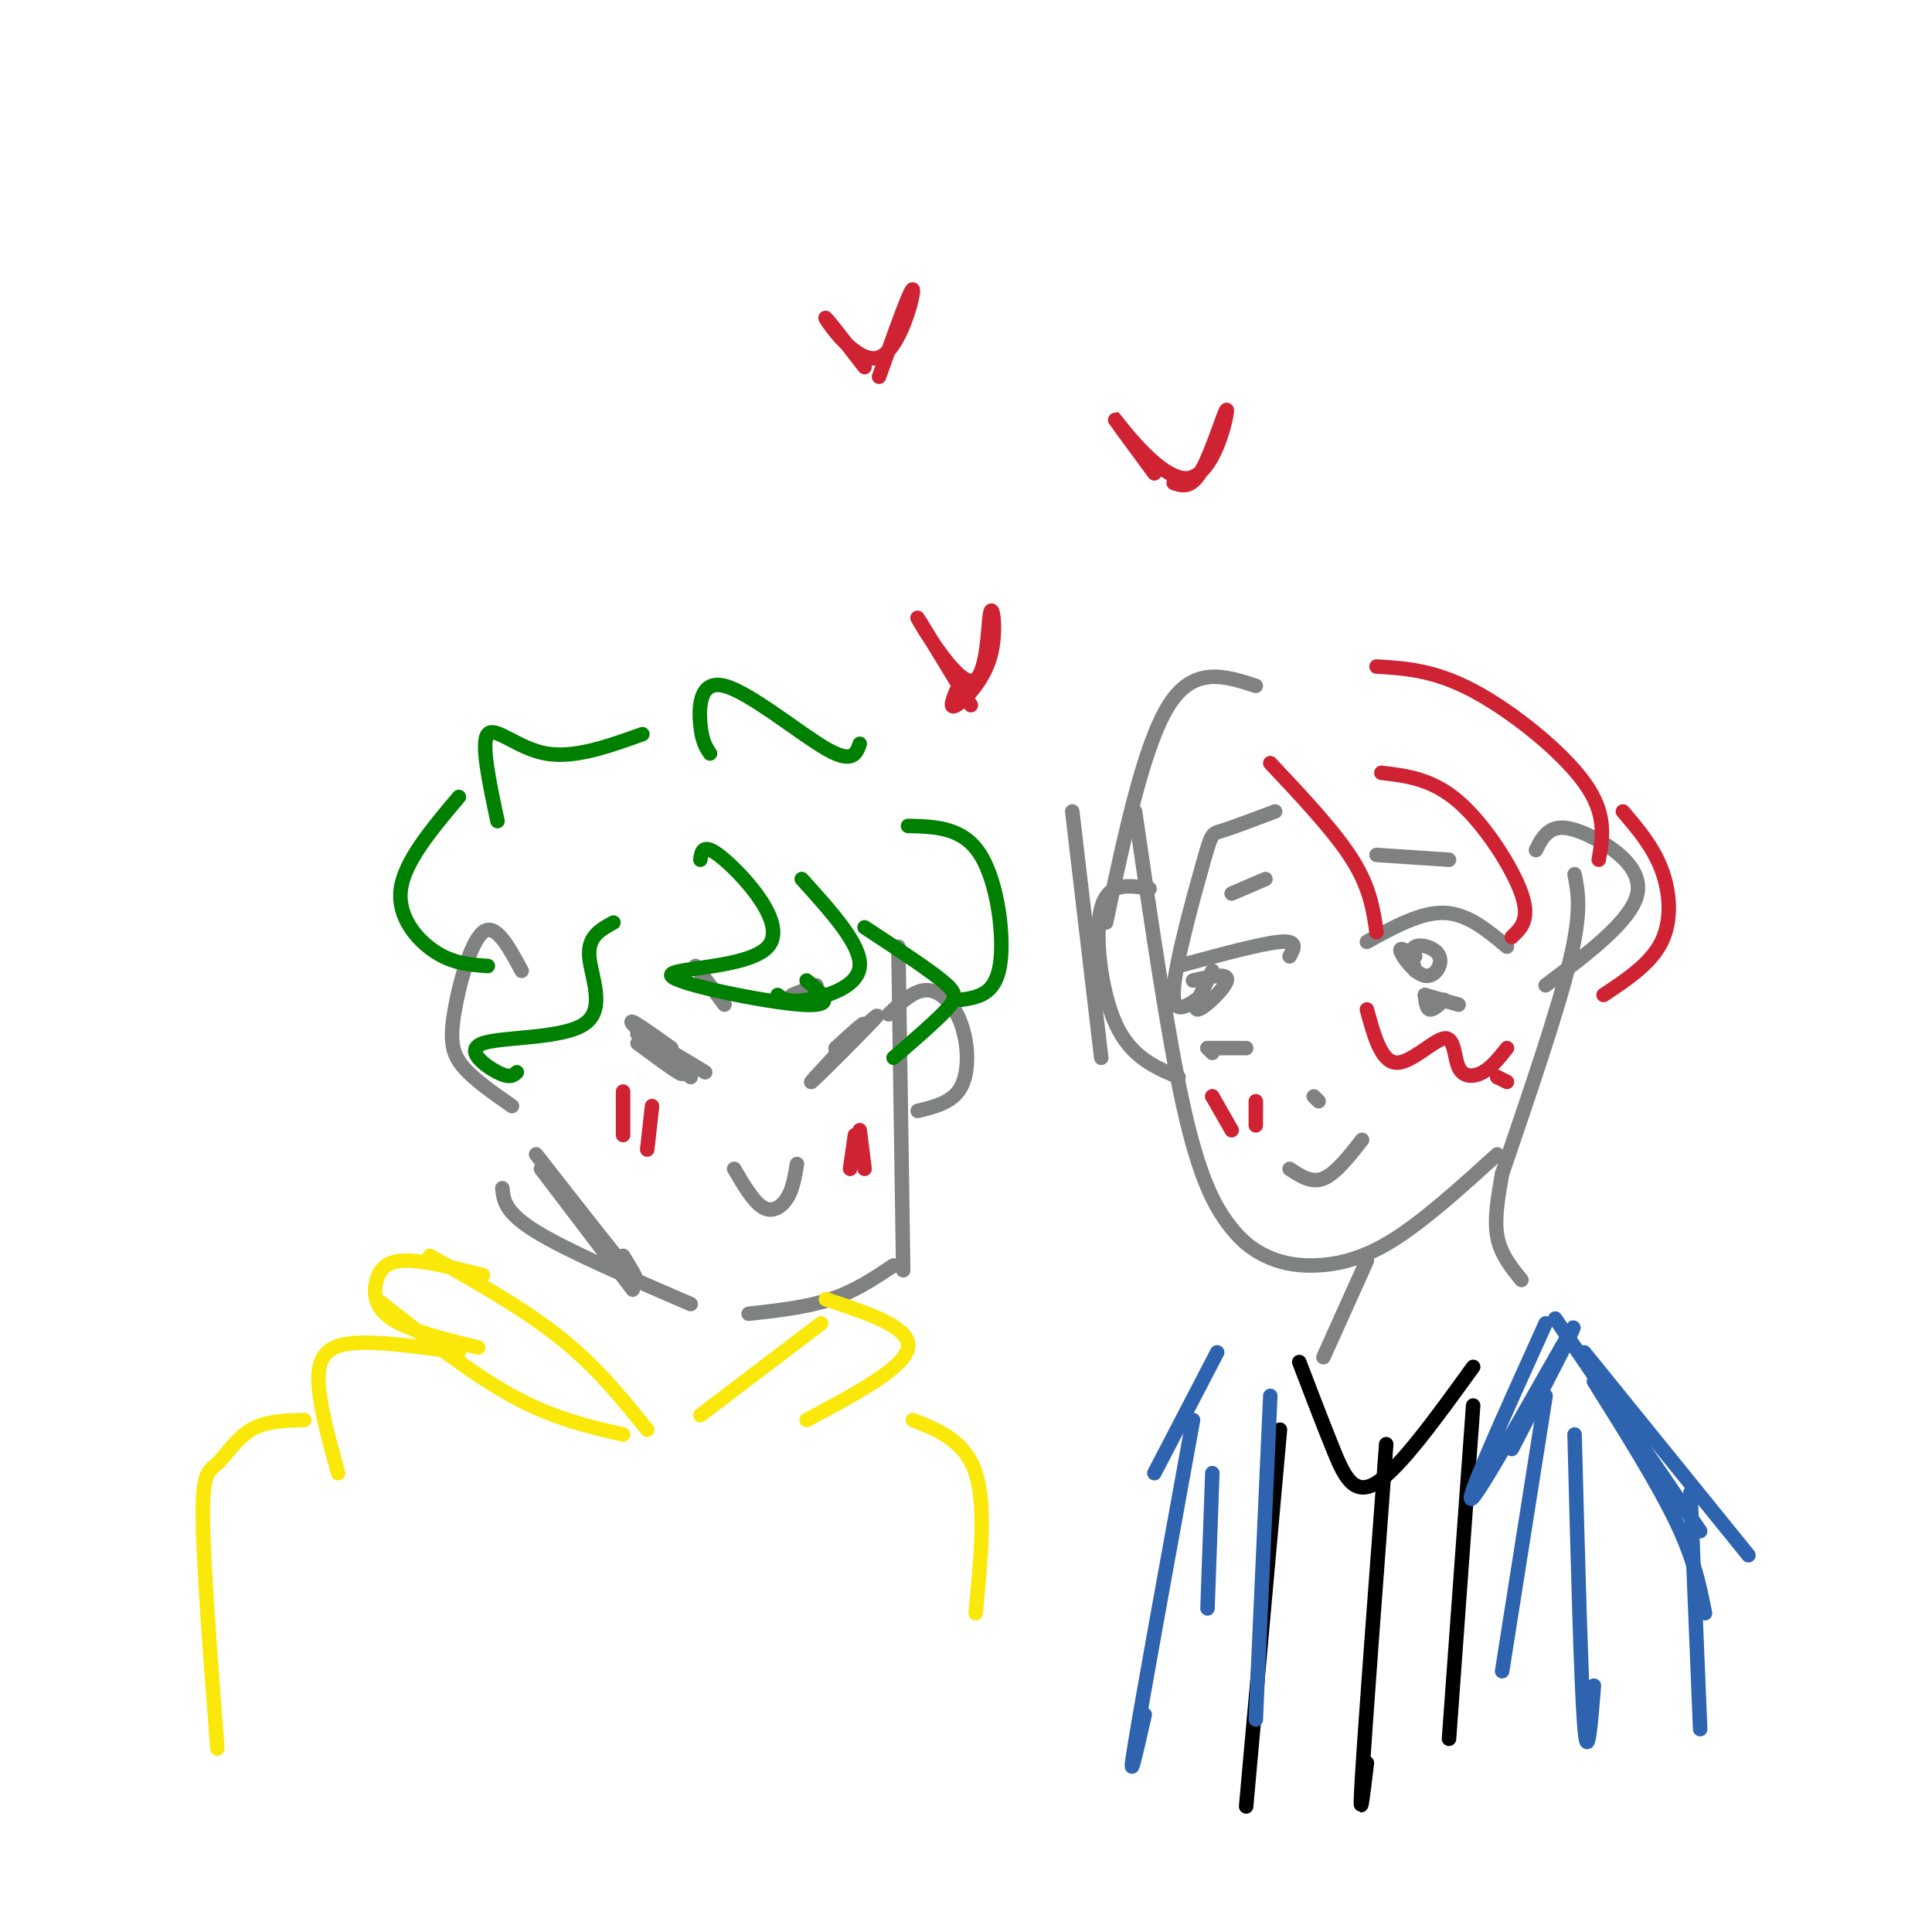 <svg viewBox='0 0 400 400' version='1.1' xmlns='http://www.w3.org/2000/svg' xmlns:xlink='http://www.w3.org/1999/xlink'><g fill='none' stroke='rgb(128,130,130)' stroke-width='3' stroke-linecap='round' stroke-linejoin='round'><path d='M235,168c3.394,23.257 6.787,46.514 10,61c3.213,14.486 6.245,20.202 9,24c2.755,3.798 5.233,5.678 8,7c2.767,1.322 5.822,2.087 10,2c4.178,-0.087 9.479,-1.025 16,-5c6.521,-3.975 14.260,-10.988 22,-18'/><path d='M311,243c5.750,-16.833 11.500,-33.667 14,-44c2.500,-10.333 1.750,-14.167 1,-18'/><path d='M238,184c-4.267,-0.733 -8.533,-1.467 -10,4c-1.467,5.467 -0.133,17.133 3,24c3.133,6.867 8.067,8.933 13,11'/><path d='M318,176c0.774,-1.560 1.548,-3.119 3,-4c1.452,-0.881 3.583,-1.083 8,1c4.417,2.083 11.119,6.452 10,12c-1.119,5.548 -10.060,12.274 -19,19'/><path d='M186,196c0.000,0.000 1.000,67.000 1,67'/><path d='M185,262c-4.000,2.667 -8.000,5.333 -13,7c-5.000,1.667 -11.000,2.333 -17,3'/><path d='M104,246c0.250,2.500 0.500,5.000 7,9c6.500,4.000 19.250,9.500 32,15'/><path d='M108,201c-2.702,-5.024 -5.405,-10.048 -8,-8c-2.595,2.048 -5.083,11.167 -6,17c-0.917,5.833 -0.262,8.381 2,11c2.262,2.619 6.131,5.310 10,8'/><path d='M184,210c2.643,-2.548 5.286,-5.095 8,-5c2.714,0.095 5.500,2.833 7,7c1.500,4.167 1.714,9.762 0,13c-1.714,3.238 -5.357,4.119 -9,5'/><path d='M111,239c8.000,10.250 16.000,20.500 19,24c3.000,3.500 1.000,0.250 -1,-3'/><path d='M112,242c0.000,0.000 19.000,25.000 19,25'/><path d='M173,218c5.179,-4.780 10.357,-9.560 8,-7c-2.357,2.560 -12.250,12.458 -13,13c-0.750,0.542 7.643,-8.274 10,-11c2.357,-2.726 -1.321,0.637 -5,4'/><path d='M139,217c-4.689,-3.356 -9.378,-6.711 -8,-5c1.378,1.711 8.822,8.489 10,10c1.178,1.511 -3.911,-2.244 -9,-6'/><path d='M152,242c2.022,3.444 4.044,6.889 6,8c1.956,1.111 3.844,-0.111 5,-2c1.156,-1.889 1.578,-4.444 2,-7'/><path d='M143,223c-5.750,-4.417 -11.500,-8.833 -11,-9c0.500,-0.167 7.250,3.917 14,8'/><path d='M164,206c0.000,0.000 5.000,-2.000 5,-2'/><path d='M150,208c0.000,0.000 -6.000,-8.000 -6,-8'/><path d='M283,195c5.583,-3.083 11.167,-6.167 16,-6c4.833,0.167 8.917,3.583 13,7'/><path d='M267,198c0.917,-1.667 1.833,-3.333 -2,-3c-3.833,0.333 -12.417,2.667 -21,5'/><path d='M251,201c-2.089,4.044 -4.178,8.089 -3,8c1.178,-0.089 5.622,-4.311 6,-6c0.378,-1.689 -3.311,-0.844 -7,0'/><path d='M293,198c-1.703,-1.086 -3.407,-2.172 -3,-1c0.407,1.172 2.923,4.603 5,5c2.077,0.397 3.713,-2.239 3,-4c-0.713,-1.761 -3.775,-2.646 -5,-2c-1.225,0.646 -0.612,2.823 0,5'/><path d='M295,206c0.167,1.417 0.333,2.833 1,3c0.667,0.167 1.833,-0.917 3,-2'/><path d='M295,206c0.000,0.000 7.000,2.000 7,2'/><path d='M250,217c0.000,0.000 1.000,1.000 1,1'/><path d='M250,217c0.000,0.000 8.000,0.000 8,0'/><path d='M285,177c0.000,0.000 15.000,1.000 15,1'/><path d='M262,182c0.000,0.000 -7.000,3.000 -7,3'/><path d='M267,242c2.250,1.500 4.500,3.000 7,2c2.500,-1.000 5.250,-4.500 8,-8'/><path d='M273,228c0.000,0.000 -1.000,-1.000 -1,-1'/></g>
<g fill='none' stroke='rgb(207,34,51)' stroke-width='3' stroke-linecap='round' stroke-linejoin='round'><path d='M263,158c6.667,7.083 13.333,14.167 17,20c3.667,5.833 4.333,10.417 5,15'/><path d='M286,160c5.267,0.622 10.533,1.244 16,6c5.467,4.756 11.133,13.644 13,19c1.867,5.356 -0.067,7.178 -2,9'/><path d='M285,138c5.956,0.356 11.911,0.711 20,5c8.089,4.289 18.311,12.511 23,19c4.689,6.489 3.844,11.244 3,16'/><path d='M336,168c3.111,3.644 6.222,7.289 8,12c1.778,4.711 2.222,10.489 0,15c-2.222,4.511 -7.111,7.756 -12,11'/><path d='M283,209c1.463,5.381 2.925,10.762 6,11c3.075,0.238 7.762,-4.668 10,-5c2.238,-0.332 2.026,3.911 3,6c0.974,2.089 3.136,2.026 5,1c1.864,-1.026 3.432,-3.013 5,-5'/></g>
<g fill='none' stroke='rgb(128,130,130)' stroke-width='3' stroke-linecap='round' stroke-linejoin='round'><path d='M264,168c-4.411,1.667 -8.821,3.333 -11,4c-2.179,0.667 -2.125,0.333 -4,7c-1.875,6.667 -5.679,20.333 -6,26c-0.321,5.667 2.839,3.333 6,1'/><path d='M260,142c-6.417,-2.083 -12.833,-4.167 -18,4c-5.167,8.167 -9.083,26.583 -13,45'/><path d='M222,168c0.000,0.000 6.000,51.000 6,51'/></g>
<g fill='none' stroke='rgb(0,128,0)' stroke-width='3' stroke-linecap='round' stroke-linejoin='round'><path d='M145,178c0.274,-1.912 0.549,-3.825 5,0c4.451,3.825 13.080,13.386 9,18c-4.080,4.614 -20.868,4.281 -20,6c0.868,1.719 19.391,5.491 27,6c7.609,0.509 4.305,-2.246 1,-5'/><path d='M166,182c6.156,6.800 12.311,13.600 12,18c-0.311,4.400 -7.089,6.400 -11,7c-3.911,0.600 -4.956,-0.200 -6,-1'/><path d='M179,192c6.400,4.200 12.800,8.400 16,11c3.200,2.600 3.200,3.600 1,6c-2.200,2.400 -6.600,6.200 -11,10'/><path d='M188,171c5.711,0.133 11.422,0.267 15,6c3.578,5.733 5.022,17.067 4,23c-1.022,5.933 -4.511,6.467 -8,7'/><path d='M178,154c-0.744,2.095 -1.488,4.190 -7,1c-5.512,-3.190 -15.792,-11.667 -21,-13c-5.208,-1.333 -5.345,4.476 -5,8c0.345,3.524 1.173,4.762 2,6'/><path d='M133,152c-7.067,2.533 -14.133,5.067 -20,4c-5.867,-1.067 -10.533,-5.733 -12,-4c-1.467,1.733 0.267,9.867 2,18'/><path d='M95,165c-5.600,6.644 -11.200,13.289 -12,19c-0.800,5.711 3.200,10.489 7,13c3.800,2.511 7.400,2.756 11,3'/><path d='M127,191c-2.654,1.447 -5.308,2.893 -5,7c0.308,4.107 3.577,10.874 -1,14c-4.577,3.126 -17.002,2.611 -21,4c-3.998,1.389 0.429,4.683 3,6c2.571,1.317 3.285,0.659 4,0'/></g>
<g fill='none' stroke='rgb(207,34,51)' stroke-width='3' stroke-linecap='round' stroke-linejoin='round'><path d='M129,226c0.000,0.000 0.000,9.000 0,9'/><path d='M135,229c0.000,0.000 -1.000,9.000 -1,9'/><path d='M177,235c0.000,0.000 -1.000,7.000 -1,7'/><path d='M178,234c0.000,0.000 1.000,8.000 1,8'/><path d='M251,227c0.000,0.000 0.000,0.000 0,0'/><path d='M251,227c0.000,0.000 4.000,7.000 4,7'/><path d='M260,228c0.000,0.000 0.000,5.000 0,5'/><path d='M310,223c0.000,0.000 0.000,0.000 0,0'/><path d='M310,223c0.000,0.000 2.000,1.000 2,1'/></g>
<g fill='none' stroke='rgb(250,232,11)' stroke-width='3' stroke-linecap='round' stroke-linejoin='round'><path d='M100,264c-6.101,-1.518 -12.202,-3.036 -16,-3c-3.798,0.036 -5.292,1.625 -6,4c-0.708,2.375 -0.631,5.536 3,8c3.631,2.464 10.815,4.232 18,6'/><path d='M89,260c9.750,5.500 19.500,11.000 27,17c7.500,6.000 12.750,12.500 18,19'/><path d='M78,269c9.750,7.667 19.500,15.333 28,20c8.500,4.667 15.750,6.333 23,8'/><path d='M171,269c8.833,2.917 17.667,5.833 17,10c-0.667,4.167 -10.833,9.583 -21,15'/><path d='M170,274c0.000,0.000 -25.000,19.000 -25,19'/><path d='M95,280c-7.356,-1.044 -14.711,-2.089 -20,-2c-5.289,0.089 -8.511,1.311 -9,6c-0.489,4.689 1.756,12.844 4,21'/><path d='M63,294c-3.964,0.095 -7.929,0.190 -11,2c-3.071,1.810 -5.250,5.333 -7,7c-1.750,1.667 -3.071,1.476 -3,11c0.071,9.524 1.536,28.762 3,48'/><path d='M189,294c5.417,2.167 10.833,4.333 13,11c2.167,6.667 1.083,17.833 0,29'/></g>
<g fill='none' stroke='rgb(128,130,130)' stroke-width='3' stroke-linecap='round' stroke-linejoin='round'><path d='M311,243c-0.833,4.667 -1.667,9.333 -1,13c0.667,3.667 2.833,6.333 5,9'/><path d='M283,261c0.000,0.000 -9.000,20.000 -9,20'/></g>
<g fill='none' stroke='rgb(0,0,0)' stroke-width='3' stroke-linecap='round' stroke-linejoin='round'><path d='M269,282c2.400,6.289 4.800,12.578 7,18c2.200,5.422 4.200,9.978 9,7c4.800,-2.978 12.400,-13.489 20,-24'/><path d='M265,296c0.000,0.000 -7.000,78.000 -7,78'/><path d='M287,299c-2.167,29.000 -4.333,58.000 -5,69c-0.667,11.000 0.167,4.000 1,-3'/><path d='M305,291c0.000,0.000 -5.000,69.000 -5,69'/></g>
<g fill='none' stroke='rgb(45,99,175)' stroke-width='3' stroke-linecap='round' stroke-linejoin='round'><path d='M320,274c-8.822,19.511 -17.644,39.022 -15,36c2.644,-3.022 16.756,-28.578 20,-34c3.244,-5.422 -4.378,9.289 -12,24'/><path d='M322,273c0.000,0.000 30.000,44.000 30,44'/><path d='M328,280c0.000,0.000 34.000,42.000 34,42'/><path d='M330,286c6.583,10.500 13.167,21.000 17,29c3.833,8.000 4.917,13.500 6,19'/><path d='M320,289c0.000,0.000 -9.000,57.000 -9,57'/><path d='M326,297c0.667,25.667 1.333,51.333 2,60c0.667,8.667 1.333,0.333 2,-8'/><path d='M350,309c0.000,0.000 2.000,49.000 2,49'/><path d='M252,280c0.000,0.000 -13.000,25.000 -13,25'/><path d='M247,294c-5.167,28.417 -10.333,56.833 -12,67c-1.667,10.167 0.167,2.083 2,-6'/><path d='M251,305c0.000,0.000 -1.000,28.000 -1,28'/><path d='M263,289c0.000,0.000 -3.000,67.000 -3,67'/></g>
<g fill='none' stroke='rgb(207,34,51)' stroke-width='3' stroke-linecap='round' stroke-linejoin='round'><path d='M201,146c-5.788,-9.555 -11.577,-19.110 -11,-18c0.577,1.110 7.519,12.886 11,13c3.481,0.114 3.500,-11.433 4,-14c0.500,-2.567 1.481,3.847 0,9c-1.481,5.153 -5.423,9.044 -7,10c-1.577,0.956 -0.788,-1.022 0,-3'/><path d='M239,98c-4.807,-6.523 -9.614,-13.046 -8,-11c1.614,2.046 9.649,12.662 15,12c5.351,-0.662 8.018,-12.601 8,-14c-0.018,-1.399 -2.719,7.743 -5,12c-2.281,4.257 -4.140,3.628 -6,3'/><path d='M179,76c-4.375,-5.655 -8.750,-11.310 -8,-10c0.750,1.310 6.625,9.583 11,8c4.375,-1.583 7.250,-13.024 7,-14c-0.250,-0.976 -3.625,8.512 -7,18'/></g>
</svg>
